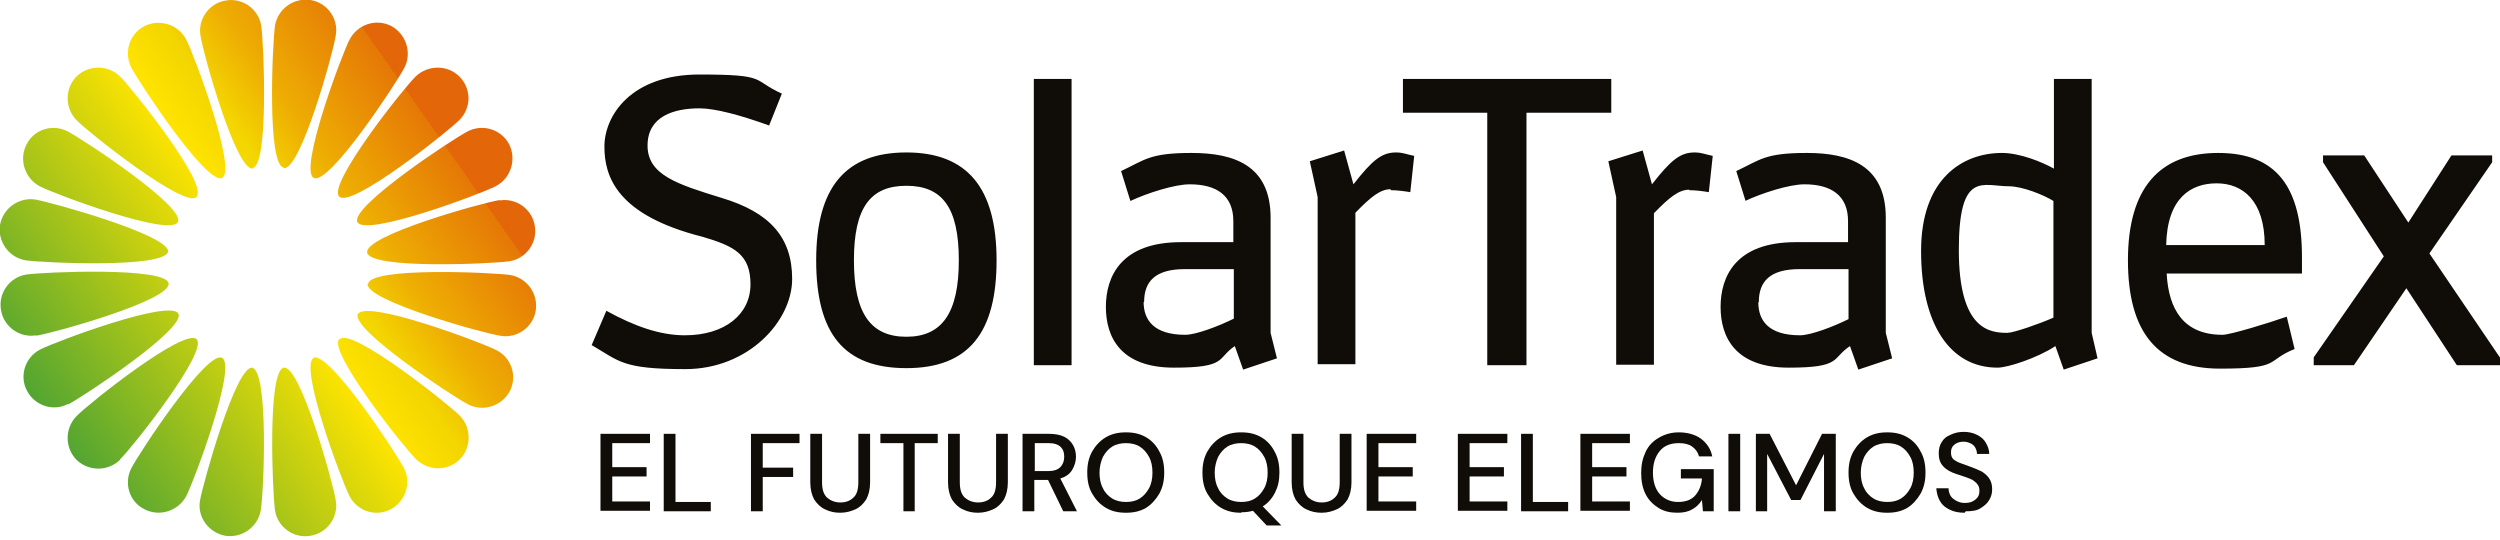 <?xml version="1.0" encoding="UTF-8"?>
<svg id="Capa_2" xmlns="http://www.w3.org/2000/svg" xmlns:xlink="http://www.w3.org/1999/xlink" version="1.1" viewBox="0 0 510 110.2">
  <!-- Generator: Adobe Illustrator 29.2.1, SVG Export Plug-In . SVG Version: 2.1.0 Build 116)  -->
  <defs>
    <style>
      .st0 {
      isolation: isolate;
      }

      .st1 {
      fill: url(#Degradado_sin_nombre);
      }

      .st2 {
      fill: #100c08;
      }
    </style>
    <linearGradient id="Degradado_sin_nombre" data-name="Degradado sin nombre" x1="152.8" y1="-2035.2" x2="44.9" y2="-2054.2" gradientTransform="translate(-1321.2 -1461.1) rotate(135)" gradientUnits="userSpaceOnUse">
      <stop offset="0" stop-color="#52a532"/>
      <stop offset=".5" stop-color="#ffe400"/>
      <stop offset=".6" stop-color="#f3d500"/>
      <stop offset=".7" stop-color="#eeae03"/>
      <stop offset=".9" stop-color="#e57806"/>
      <stop offset=".9" stop-color="#e36608"/>
    </linearGradient>
  </defs>
  <g>
    <path class="st1" d="M69.2,69.2c-2.4,2.4,13.2,22.1,15.7,24.5s6.4,2.5,8.9,0c2.4-2.4,2.4-6.4,0-8.9-2.4-2.4-22.1-18.1-24.5-15.6h0ZM40.1,40.1c2.5-2.5-13.2-22.1-15.6-24.5-2.5-2.4-6.4-2.4-8.9,0-2.4,2.5-2.4,6.4,0,8.9s22.1,18.1,24.5,15.7h0ZM73,64c-1.6,3.1,19.4,16.9,22.5,18.5,3.1,1.6,6.9.3,8.5-2.7,1.6-3.1.3-6.9-2.8-8.4-3.1-1.6-26.6-10.4-28.2-7.3ZM36.3,45.3c1.6-3.1-19.4-16.9-22.5-18.5-3.1-1.6-6.9-.4-8.4,2.7-1.6,3.1-.3,6.9,2.7,8.5,3.1,1.6,26.6,10.4,28.2,7.3h0ZM75,57.9c-.5,3.4,23.6,10.1,27.1,10.6,3.4.6,6.7-1.8,7.2-5.2.5-3.4-1.8-6.6-5.2-7.2-3.4-.5-28.5-1.7-29,1.8ZM34.3,51.4c.5-3.4-23.7-10.1-27.1-10.7-3.4-.5-6.6,1.8-7.2,5.2-.5,3.4,1.8,6.6,5.2,7.2,3.4.5,28.5,1.7,29.1-1.8h0ZM102,40.8c-3.4.5-27.6,7.2-27.1,10.7s25.6,2.3,29,1.8c3.4-.5,5.8-3.8,5.2-7.2-.5-3.4-3.8-5.8-7.2-5.2h0ZM7.3,68.5c3.4-.5,27.6-7.2,27.1-10.7-.5-3.4-25.6-2.3-29-1.8-3.4.5-5.8,3.8-5.2,7.2.5,3.4,3.8,5.8,7.2,5.2h0ZM95.4,26.8c-3.1,1.6-24,15.4-22.5,18.5,1.6,3.1,25.1-5.7,28.2-7.3,3.1-1.6,4.3-5.4,2.8-8.5-1.6-3.1-5.4-4.3-8.5-2.7h0ZM13.9,82.5c3.1-1.6,24-15.4,22.5-18.5-1.6-3.1-25.1,5.7-28.2,7.3s-4.3,5.4-2.7,8.4c1.6,3.1,5.4,4.3,8.4,2.7h0ZM69.2,40.1c2.4,2.5,22.1-13.2,24.5-15.6,2.5-2.5,2.5-6.4,0-8.9-2.4-2.4-6.4-2.4-8.9,0s-18.1,22.1-15.6,24.5h0ZM24.5,93.7c2.5-2.4,18.1-22.1,15.6-24.5-2.5-2.4-22.1,13.2-24.5,15.7s-2.4,6.4,0,8.9c2.5,2.4,6.4,2.4,8.9,0h0ZM64,36.3c3.1,1.6,16.9-19.4,18.5-22.5,1.6-3.1.3-6.9-2.7-8.5-3.1-1.6-6.9-.3-8.5,2.8-1.6,3.1-10.4,26.6-7.3,28.2h0ZM45.3,73c-3.1-1.6-16.9,19.4-18.5,22.5-1.6,3.1-.4,6.9,2.7,8.4,3.1,1.6,6.9.3,8.5-2.7,1.6-3.1,10.4-26.6,7.3-28.2h0ZM57.9,34.3c3.4.5,10.1-23.6,10.6-27.1.6-3.4-1.8-6.7-5.2-7.2-3.4-.5-6.6,1.8-7.2,5.2-.5,3.4-1.7,28.5,1.8,29h0ZM51.5,75c-3.4-.5-10.1,23.7-10.7,27.1s1.8,6.6,5.2,7.2c3.4.5,6.6-1.8,7.2-5.2s1.7-28.5-1.8-29.1ZM51.5,34.3c3.4-.5,2.3-25.6,1.8-29-.5-3.4-3.8-5.8-7.2-5.2-3.4.5-5.8,3.8-5.2,7.2.5,3.4,7.2,27.6,10.7,27.1ZM57.9,75c-3.4.6-2.3,25.6-1.8,29.1.5,3.4,3.8,5.8,7.2,5.2,3.4-.5,5.8-3.8,5.2-7.2-.5-3.4-7.2-27.6-10.6-27.1ZM45.3,36.3c3.1-1.6-5.7-25.1-7.3-28.2-1.6-3.1-5.4-4.3-8.5-2.8-3.1,1.6-4.3,5.4-2.7,8.5,1.6,3.1,15.4,24,18.5,22.5h0ZM64,73c-3.1,1.6,5.7,25.1,7.3,28.2,1.6,3.1,5.4,4.3,8.4,2.7s4.3-5.4,2.7-8.4c-1.6-3.1-15.4-24.1-18.5-22.5h0Z"/>
    <path class="st2" d="M159.5,19.1l-2.6,6.5c-5.8-2.1-11-3.5-14.2-3.5-5.2,0-10.6,1.6-10.6,7.6s6.1,7.9,15.2,10.7c9.6,2.9,14.3,7.9,14.3,16.5s-8.9,18.4-21.8,18.4-13.4-1.6-19.1-4.9l3-7c5.8,3.2,11,5,16,5,8.2,0,13.4-4.3,13.4-10.4s-3.3-7.8-9.8-9.7c-17.4-4.4-20-12.2-20-18.4s5.3-14.7,19.4-14.7,10.6,1.1,16.8,3.9M195.6,53.1c0,10.7-3.4,15.6-10.7,15.6s-10.7-4.8-10.7-15.6,3.4-15.2,10.7-15.2,10.7,4.4,10.7,15.2M203.3,53.1c0-14.8-6-22-18.4-22s-18.4,7.1-18.4,22,5.6,22,18.4,22,18.4-7.3,18.4-22M218.6,16.1h-7.7v58.4h7.7V16.1h0ZM233.4,61.6c0-4.2,2.3-6.7,8.3-6.7h10v10.1c-3,1.5-7.7,3.3-9.9,3.3-6.5,0-8.5-3.1-8.5-6.7M230.6,41c3.4-1.6,9-3.4,12.1-3.4,5.5,0,8.9,2.3,8.9,7.5v4.3h-10.7c-12.2,0-15.3,7-15.3,13.2s3,12.4,13.9,12.4,8.7-1.9,12.4-4.4l1.7,4.8,6.9-2.3-1.3-5.2v-23.5c0-10.7-7.5-13.2-16.1-13.2s-9.5,1.4-14.4,3.7l1.9,6.1M283.7,38.8c1.3,0,2.8.2,4,.4l.8-7.4c-1.5-.3-2.3-.7-3.7-.7-2.9,0-4.8,1.5-8.7,6.5l-1.9-6.9-7,2.2,1.6,7.3v34.1h7.7v-30.9c3.2-3.3,5.1-4.8,7.2-4.8M311.4,74.5V23h17.3v-6.9h-42.5v6.9h17.2v51.5h8ZM344.6,38.8c1.3,0,2.8.2,4,.4l.8-7.4c-1.5-.3-2.3-.7-3.7-.7-2.9,0-4.8,1.5-8.7,6.5l-1.9-6.9-7,2.2,1.6,7.3v34.2h7.7v-30.9c3.2-3.3,5.1-4.8,7.2-4.8M358.8,61.6c0-4.2,2.3-6.7,8.3-6.7h10v10.2c-3,1.5-7.7,3.3-9.9,3.3-6.5,0-8.5-3.1-8.5-6.7M356,41c3.4-1.6,9-3.4,12.1-3.4,5.5,0,8.9,2.3,8.9,7.5v4.3h-10.7c-12.2,0-15.3,7-15.3,13.2s3,12.4,13.9,12.4,8.7-1.9,12.5-4.4l1.7,4.8,6.9-2.3-1.3-5.2v-23.5c0-10.7-7.5-13.2-16.1-13.2s-9.5,1.4-14.4,3.7l1.9,6.1M409.8,38c2.8,0,7.2,1.8,9.1,3v23.8c-2.7,1.2-8.1,3.1-9.4,3.1-3.6,0-9.9-.6-9.9-16.9s4.9-13,10.2-13M407.5,75c2.1,0,8.2-2,11.8-4.4l1.7,4.8,6.9-2.3-1.2-5.2V16.1h-7.7v18.3c-2.5-1.4-7-3.2-10.6-3.2-8,0-16.5,5.2-16.5,20s5.8,23.8,15.6,23.8M441.9,50c.2-9.7,5.1-12.6,10.3-12.6s9.8,3.4,9.8,12.6h-20.1M466.5,64.6c-3.4,1.2-11.5,3.7-13.1,3.7-7.9,0-11-5.1-11.4-12.5h27.6v-3.3c0-14.4-5.2-21.3-17.1-21.3s-18.4,7.1-18.4,21.9,6.1,22.1,18.8,22.1,9.2-1.6,15.2-4l-1.6-6.6M490.9,58.8l10.3,15.7h8.9v-1.4l-14.5-21.4,12.8-18.6v-1.4h-8.3l-8.8,13.7-9-13.7h-8.4v1.4l12.4,19.2-14.3,20.6v1.6h8.2l10.7-15.7h0Z"/>
  </g>
  <g class="st0">
    <g class="st0">
      <path class="st2" d="M122.5,104.3v-15.8h10.1v1.9h-7.7v4.9h7v1.9h-7v5.1h7.7v1.9h-10.1Z"/>
      <path class="st2" d="M135.4,104.3v-15.8h2.4v13.9h7.2v1.9h-9.6Z"/>
      <path class="st2" d="M153.2,104.3v-15.8h9.9v1.9h-7.5v5h6.2v1.9h-6.2v7h-2.4Z"/>
      <path class="st2" d="M171.4,104.6c-1.1,0-2.1-.2-3.1-.7-.9-.4-1.6-1.1-2.2-2-.5-.9-.8-2.1-.8-3.5v-9.9h2.4v9.9c0,1.4.3,2.4,1,3.1.7.6,1.6,1,2.7,1s2-.3,2.7-1c.7-.6,1-1.7,1-3.1v-9.9h2.4v9.9c0,1.4-.3,2.6-.8,3.5-.6.9-1.3,1.6-2.2,2-.9.4-1.9.7-3.1.7Z"/>
      <path class="st2" d="M184.3,104.3v-13.9h-4.7v-1.9h11.7v1.9h-4.7v13.9h-2.4Z"/>
      <path class="st2" d="M199.5,104.6c-1.1,0-2.1-.2-3.1-.7-.9-.4-1.6-1.1-2.2-2-.5-.9-.8-2.1-.8-3.5v-9.9h2.4v9.9c0,1.4.3,2.4,1,3.1.7.6,1.6,1,2.7,1s2-.3,2.7-1c.7-.6,1-1.7,1-3.1v-9.9h2.4v9.9c0,1.4-.3,2.6-.8,3.5-.6.9-1.3,1.6-2.2,2-.9.4-1.9.7-3.1.7Z"/>
      <path class="st2" d="M208.6,104.3v-15.8h5.4c1.2,0,2.3.2,3.1.6.8.4,1.4,1,1.8,1.7.4.7.6,1.5.6,2.4s-.3,1.9-.8,2.7c-.5.8-1.3,1.4-2.4,1.7l3.4,6.7h-2.8l-3.1-6.4h-2.8v6.4h-2.4ZM211,96.1h2.9c1.1,0,1.9-.3,2.4-.8.5-.5.8-1.2.8-2.1s-.2-1.5-.7-2c-.5-.5-1.3-.8-2.4-.8h-2.9v5.6Z"/>
      <path class="st2" d="M229.7,104.6c-1.6,0-2.9-.3-4.1-1-1.2-.7-2.1-1.7-2.8-2.9-.7-1.2-1-2.6-1-4.3s.3-3,1-4.3c.7-1.2,1.6-2.2,2.8-2.9,1.2-.7,2.5-1,4.1-1s2.9.3,4.1,1c1.2.7,2.1,1.7,2.7,2.9.7,1.2,1,2.6,1,4.3s-.3,3-1,4.3c-.7,1.2-1.6,2.2-2.7,2.9-1.2.7-2.5,1-4.1,1ZM229.7,102.4c1.1,0,2-.2,2.8-.7s1.4-1.2,1.9-2.1c.5-.9.7-2,.7-3.2s-.2-2.3-.7-3.2c-.5-.9-1.1-1.6-1.9-2.1-.8-.5-1.8-.7-2.8-.7s-2,.2-2.8.7c-.8.5-1.4,1.2-1.9,2.1-.4.9-.7,2-.7,3.2s.2,2.3.7,3.2c.4.9,1.1,1.6,1.9,2.1.8.5,1.8.7,2.8.7Z"/>
      <path class="st2" d="M253.2,104.6c-1.6,0-2.9-.3-4.1-1-1.2-.7-2.1-1.7-2.8-2.9-.7-1.2-1-2.6-1-4.3s.3-3,1-4.3c.7-1.2,1.6-2.2,2.8-2.9,1.2-.7,2.5-1,4.1-1s2.9.3,4.1,1c1.2.7,2.1,1.7,2.7,2.9.7,1.2,1,2.6,1,4.3s-.3,2.9-.9,4.1c-.6,1.2-1.5,2.2-2.5,2.8l3.8,3.9h-3l-2.8-3c-.7.2-1.5.3-2.3.3ZM253.2,102.4c1.1,0,2-.2,2.8-.7.8-.5,1.4-1.2,1.9-2.1.5-.9.7-2,.7-3.2s-.2-2.3-.7-3.2c-.5-.9-1.1-1.6-1.9-2.1-.8-.5-1.8-.7-2.8-.7s-2,.2-2.8.7c-.8.5-1.4,1.2-1.9,2.1-.4.9-.7,2-.7,3.2s.2,2.3.7,3.2c.4.9,1.1,1.6,1.9,2.1.8.5,1.8.7,2.8.7Z"/>
      <path class="st2" d="M269.6,104.6c-1.1,0-2.1-.2-3.1-.7-.9-.4-1.6-1.1-2.2-2-.5-.9-.8-2.1-.8-3.5v-9.9h2.4v9.9c0,1.4.3,2.4,1,3.1.7.6,1.6,1,2.7,1s2-.3,2.7-1c.7-.6,1-1.7,1-3.1v-9.9h2.4v9.9c0,1.4-.3,2.6-.8,3.5-.6.9-1.3,1.6-2.2,2-.9.4-1.9.7-3.1.7Z"/>
      <path class="st2" d="M278.8,104.3v-15.8h10.1v1.9h-7.7v4.9h7v1.9h-7v5.1h7.7v1.9h-10.1Z"/>
      <path class="st2" d="M297.4,104.3v-15.8h10.1v1.9h-7.7v4.9h7v1.9h-7v5.1h7.7v1.9h-10.1Z"/>
      <path class="st2" d="M310.3,104.3v-15.8h2.4v13.9h7.2v1.9h-9.6Z"/>
      <path class="st2" d="M322.4,104.3v-15.8h10.1v1.9h-7.7v4.9h7v1.9h-7v5.1h7.7v1.9h-10.1Z"/>
      <path class="st2" d="M342.2,104.6c-1.5,0-2.8-.3-3.9-1s-2-1.6-2.6-2.8c-.6-1.2-.9-2.6-.9-4.3s.3-3,.9-4.3,1.5-2.2,2.7-2.9c1.2-.7,2.5-1.1,4.1-1.1s3.3.4,4.5,1.3c1.2.9,2,2.1,2.3,3.6h-2.7c-.2-.8-.7-1.5-1.4-2-.7-.5-1.6-.7-2.7-.7-1.7,0-3,.5-3.9,1.6-.9,1.1-1.4,2.5-1.4,4.4s.5,3.4,1.4,4.4,2.2,1.6,3.7,1.6,2.7-.4,3.5-1.3,1.3-2.1,1.4-3.5h-4.3v-1.9h6.7v8.6h-2.2l-.2-2.3c-.5.8-1.2,1.5-2,1.9-.8.5-1.8.7-3.1.7Z"/>
      <path class="st2" d="M352.6,104.3v-15.8h2.4v15.8h-2.4Z"/>
      <path class="st2" d="M358.2,104.3v-15.8h2.8l5.4,10.5,5.3-10.5h2.8v15.8h-2.4v-11.7l-4.8,9.4h-1.9l-4.9-9.4v11.7h-2.4Z"/>
      <path class="st2" d="M385,104.6c-1.6,0-2.9-.3-4.1-1-1.2-.7-2.1-1.7-2.8-2.9-.7-1.2-1-2.6-1-4.3s.3-3,1-4.3c.7-1.2,1.6-2.2,2.8-2.9,1.2-.7,2.5-1,4.1-1s2.9.3,4.1,1c1.2.7,2.1,1.7,2.7,2.9.7,1.2,1,2.6,1,4.3s-.3,3-1,4.3c-.7,1.2-1.6,2.2-2.7,2.9-1.2.7-2.5,1-4.1,1ZM385,102.4c1.1,0,2-.2,2.8-.7s1.4-1.2,1.9-2.1.7-2,.7-3.2-.2-2.3-.7-3.2c-.5-.9-1.1-1.6-1.9-2.1-.8-.5-1.8-.7-2.8-.7s-2,.2-2.8.7c-.8.5-1.4,1.2-1.9,2.1-.4.9-.7,2-.7,3.2s.2,2.3.7,3.2c.4.9,1.1,1.6,1.9,2.1s1.8.7,2.8.7Z"/>
      <path class="st2" d="M400.8,104.6c-1.2,0-2.2-.2-3-.6-.9-.4-1.6-1-2-1.7-.5-.8-.7-1.7-.8-2.7h2.5c0,.8.3,1.6.9,2.1s1.4.9,2.4.9,1.6-.2,2.2-.7.8-1,.8-1.7-.1-1-.4-1.4c-.2-.3-.6-.6-1-.9-.4-.2-.9-.4-1.5-.6-.6-.2-1.1-.4-1.8-.6-1.2-.4-2.1-.9-2.7-1.6-.6-.6-.9-1.5-.9-2.6,0-.9.2-1.7.6-2.3.4-.7,1-1.2,1.8-1.5.8-.4,1.7-.6,2.7-.6s1.9.2,2.7.6c.8.4,1.4.9,1.8,1.6.4.7.7,1.4.7,2.3h-2.5c0-.4-.1-.8-.3-1.2s-.5-.7-.9-.9c-.4-.2-.9-.4-1.5-.4-.8,0-1.4.2-1.9.6-.5.4-.7.9-.7,1.6s.2,1.1.5,1.4c.4.3.9.6,1.5.8.6.2,1.4.5,2.2.8.8.3,1.5.6,2.1.9.6.4,1.1.8,1.5,1.4.4.6.6,1.3.6,2.2s-.2,1.5-.6,2.2-1,1.2-1.8,1.7-1.8.6-3,.6Z"/>
    </g>
  </g>
</svg>